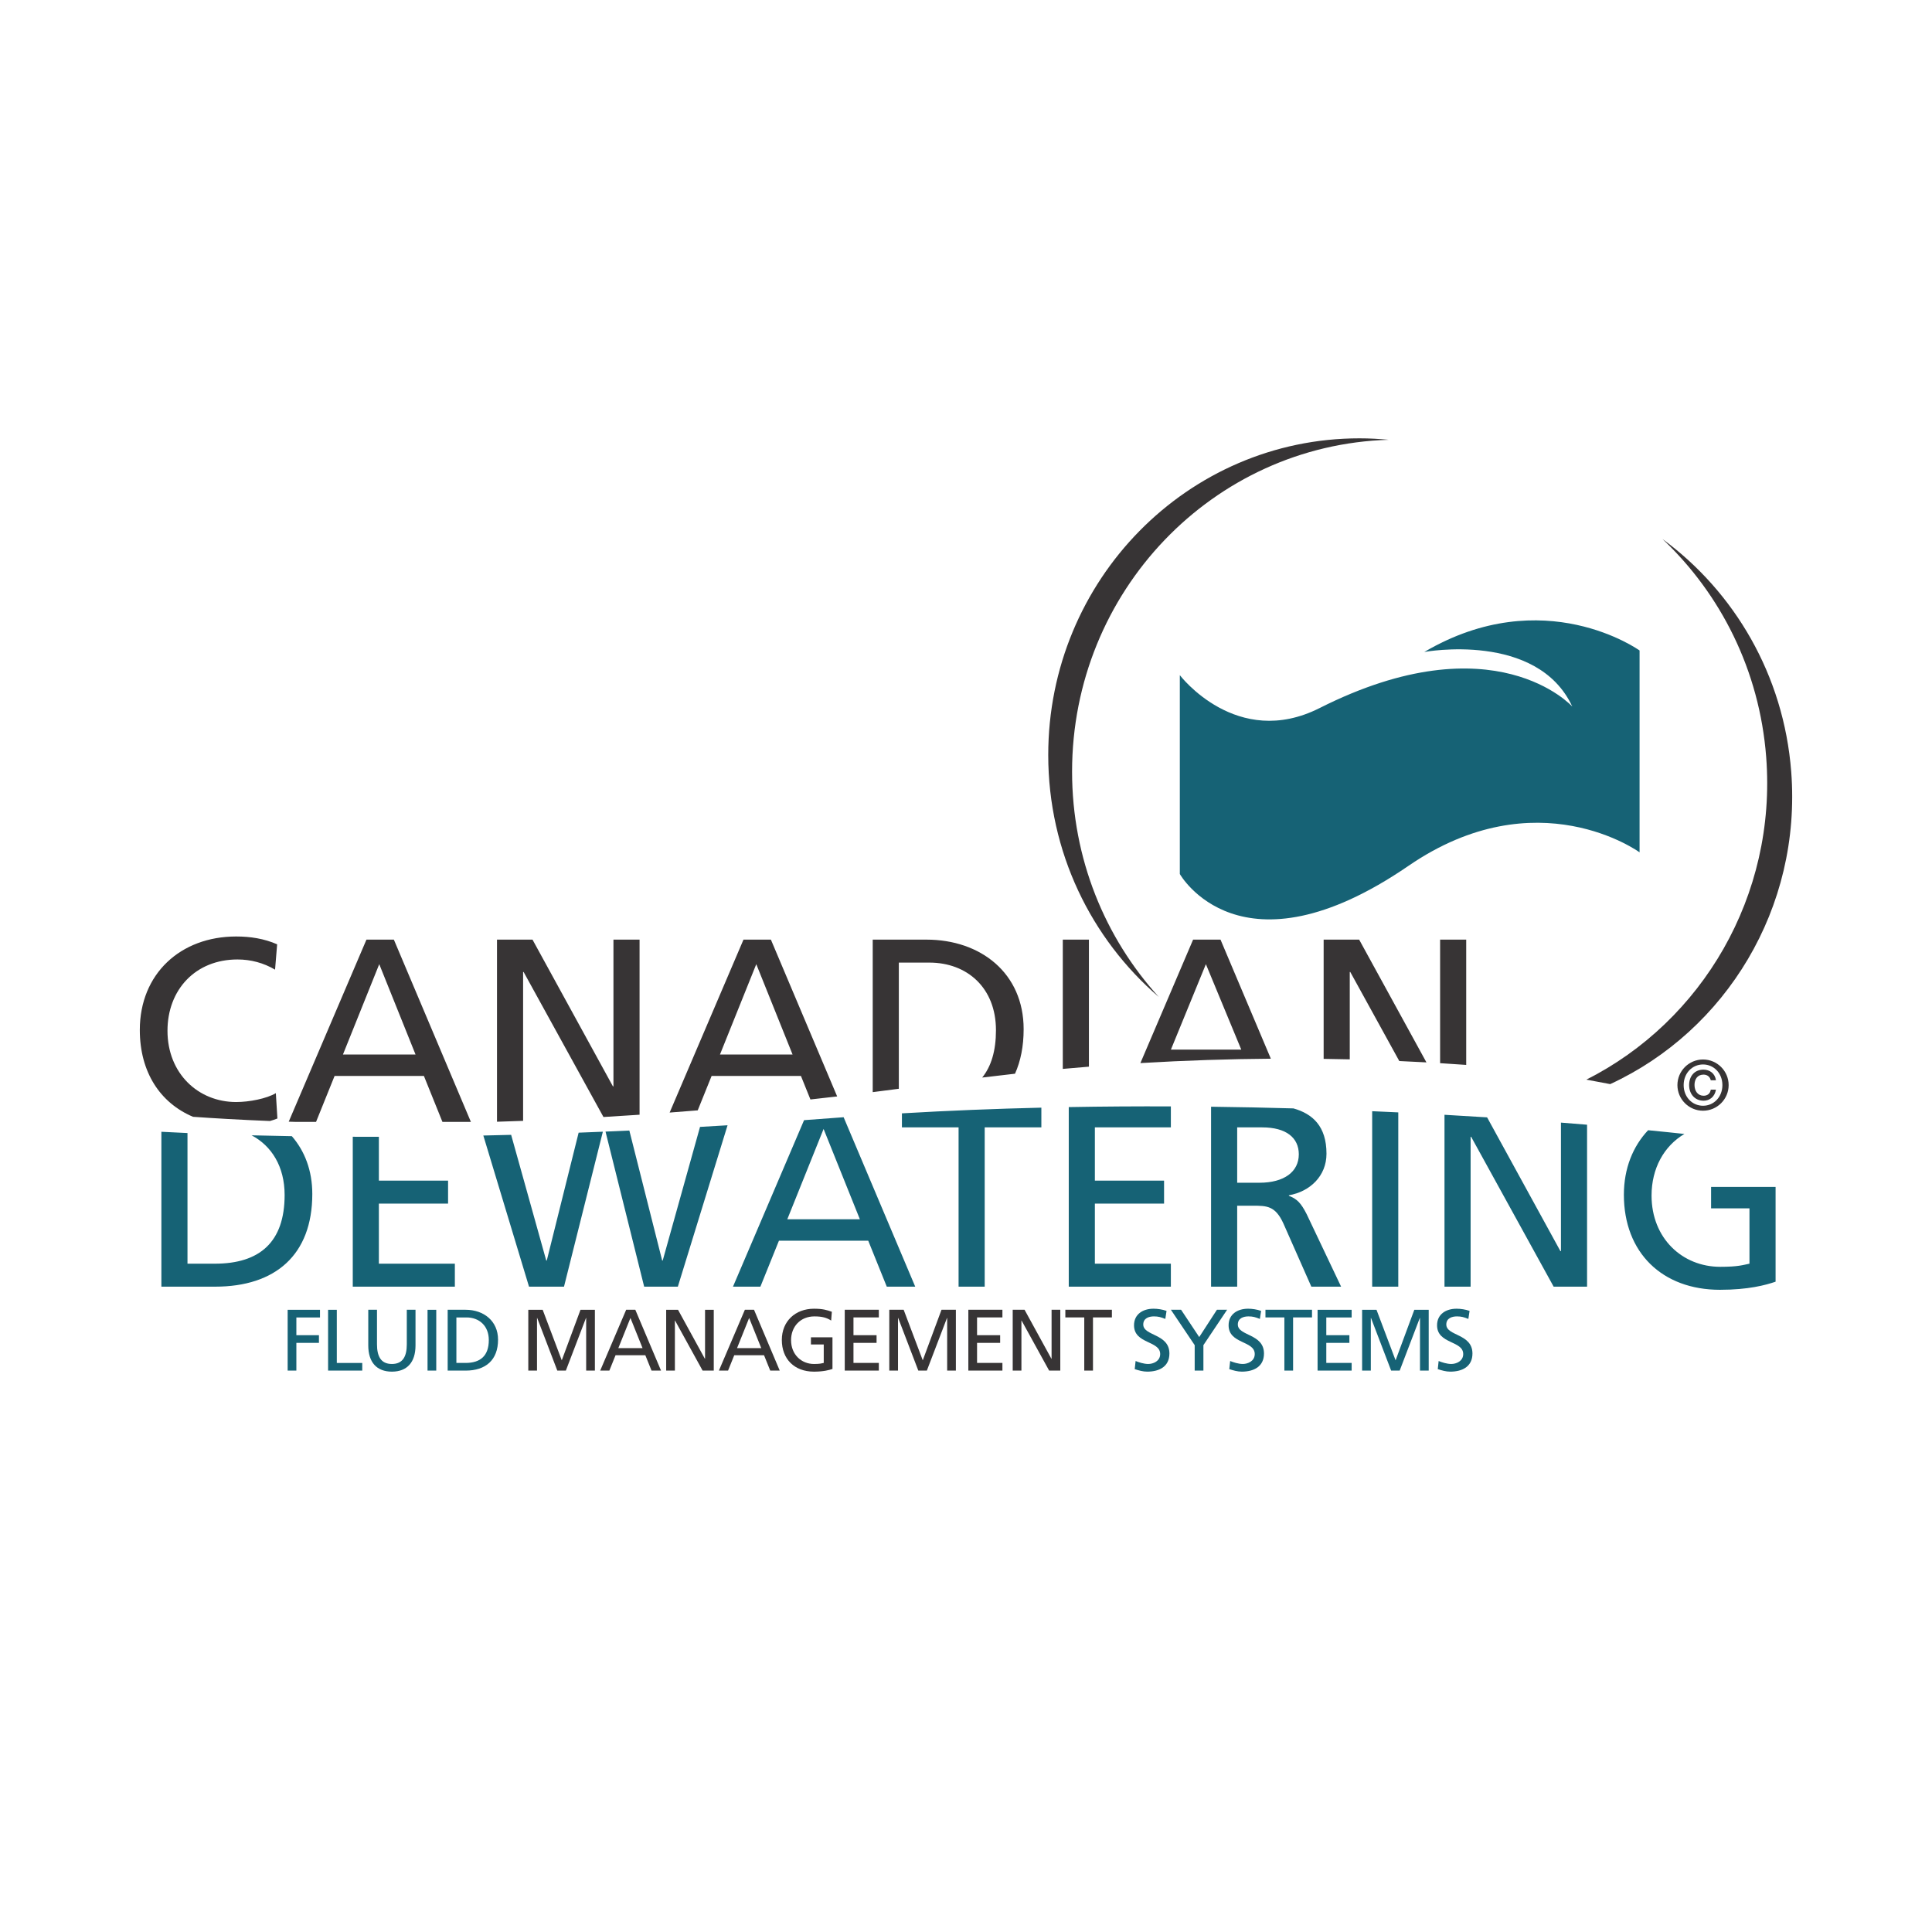 <?xml version="1.0" encoding="UTF-8"?>
<svg xmlns="http://www.w3.org/2000/svg" xmlns:xlink="http://www.w3.org/1999/xlink" width="7680" height="7680" version="1.1" viewBox="0 0 7680 7680">
  <defs>
    <style type="text/css"><![CDATA[
    .fil2 {fill:none}
    .fil0 {fill:#373435}
    .fil1 {fill:#166275}
   ]]></style>
  </defs>
  <g id="canadian-dewatering-logo">
    <path id="canadian" class="fil0" d="M5828.414 3735.169l-103.781 0 0 491.126c35.377,2.177 69.989,4.479 103.781,6.894l0 -498.02zm-462.902 128.692l2.072 0 194.824 353.936c36.703,1.605 72.643,3.39 107.914,5.347l-267.438 -487.975 -141.19 0 0 473.978c35.061,0.496 69.778,1.126 103.818,1.928l0 -347.214zm-571.914 -31.137l140.665 339.7 -279.755 0 139.09 -339.7zm58.13 -97.545l-108.975 0 -209.518 490.744c181.045,-10.78 354.423,-16.165 518.568,-17.426l-200.075 -473.318zm-523.123 -0.01l-103.818 0 0 513.899c34.851,-3.179 69.464,-6.12 103.818,-8.889l0 -505.01zm-755.594 91.32l121.416 0c149.488,0 264.678,99.646 264.678,268.832 0,81.466 -18.752,143.712 -54.692,188.111 43.807,-5.423 87.262,-10.493 130.41,-15.258 22.219,-49.68 34.317,-108.468 34.317,-177.016 0,-223.134 -171.239,-355.989 -386.114,-355.989l-213.834 0 0 606.241c34.364,-4.297 69.005,-8.785 103.819,-13.368l0 -501.553zm-566.701 6.235l144.274 359.112 -288.578 0 144.304 -359.112zm-177.513 444.244l355.015 0 37.754 93.602c35.176,-3.848 70.61,-7.868 106.311,-12.069l-263.447 -623.322 -108.955 0 -293.544 687.458c36.876,-2.798 74,-5.672 111.648,-8.784l55.218 -136.885zm-749.36 -413.107l2.063 0 317.337 576.402c47.131,-2.731 94.958,-5.738 143.53,-9.061l0 -696.033 -103.818 0 0 583.334 -2.063 0 -319.677 -583.334 -141.152 0 0 723.914c34.116,-1.05 68.652,-2.168 103.78,-3.495l0 -591.727zm-571.885 -31.137l144.265 359.112 -288.53 0 144.265 -359.112zm-251.168 626.932l73.694 -182.688 354.977 0 73.693 182.688 113.119 0 -306.195 -724.477 -108.965 0 -309.002 723.713c7.868,0.277 15.889,0.487 23.9,0.764l84.779 0zm-153.623 -13.492l-6.235 -100.706c-36.321,21.799 -105.843,35.3 -157.766,35.3 -150.5,0 -272.967,-113.157 -272.967,-283.355 0,-162.951 111.056,-283.355 278.18,-283.355 52.907,0 103.781,13.511 149.441,40.485l8.297 -100.697c-51.895,-22.82 -106.893,-31.146 -162.951,-31.146 -221.072,0 -382.973,148.428 -382.973,371.6 0,166.838 80.263,289.791 211.476,345.152 85.763,6.082 188.12,12.04 305.86,16.729 10.103,-2.874 20.09,-6.064 29.638,-10.007z"></path>
    <path id="dewatering" class="fil1" d="M6801.824 4718.185l0 85.133 152.591 0 0 220.012c-25.961,5.213 -44.647,12.46 -116.279,12.46 -150.481,0 -272.957,-113.166 -272.957,-283.355 0,-107.351 49.021,-196.609 130.583,-244.799 -35.931,-3.915 -84.503,-8.995 -144.266,-14.838 -60.498,64.174 -96.323,152.009 -96.323,256.515 0,230.419 152.553,377.835 381.951,377.835 113.119,0 181.637,-18.714 221.081,-32.187l0 -376.776 -256.381 0zm-596.807 -255.665l0 511.006 -2.062 0 -291.471 -531.869c-54.473,-3.485 -110.99,-6.922 -169.397,-10.216l0 683.237 103.819 0 0 -595.794 2.062 0 328.013 595.794 132.855 0 0 -643.755c-33.094,-2.769 -67.697,-5.567 -103.819,-8.403zm-750.419 -45.326l0 697.475 103.78 0 0 -692.748c-34.116,-1.642 -68.652,-3.218 -103.78,-4.727zm-448.379 284.377l-88.216 0 0 -220.059 99.646 0c95.502,0 145.296,41.535 145.296,106.931 0,69.521 -58.13,113.128 -156.726,113.128zm117.282 51.895l0 -2.062c84.082,-14.561 149.488,-76.845 149.488,-165.061 0,-109.242 -54.912,-158.645 -131.327,-180.272 -106.053,-3.008 -215.371,-5.28 -327.478,-6.684l0 715.282 103.819 0 0 -321.768 62.245 0c55.008,0 89.296,0 121.454,70.571l111.057 251.197 118.341 0 -137.028 -288.531c-22.839,-44.657 -38.384,-60.221 -70.571,-72.672zm-469.146 -271.954l0 -83.414c-132.339,-0.525 -267.925,0.277 -405.86,2.731l0 713.84 405.86 0 0 -91.32 -302.07 0 0 -238.746 275.058 0 0 -91.329 -275.058 0 0 -211.762 302.07 0zm-1069.094 0l225.235 0 0 633.157 103.818 0 0 -633.157 225.235 0 0 -78.449c-181.885,4.383 -367.332,11.687 -554.288,22.639l0 55.81zm-455.664 365.365l144.304 -359.111 144.265 359.111 -288.569 0zm66.695 -394.067l-282.591 661.849 108.994 0 73.703 -182.649 354.977 0 73.694 182.649 113.118 0 -284.654 -673.536c-9.481,0.697 -18.991,1.403 -28.473,2.138 -43.425,3.323 -86.249,6.474 -128.768,9.549zm-561.965 558.078l-2.062 0 -130.526 -516.82c-31.948,1.508 -63.438,2.883 -94.709,4.211l153.613 616.39 133.867 0 197.631 -641.521c-36.914,2.234 -73.312,4.382 -109.452,6.445l-148.362 531.295zm-460.848 0l-2.063 0 -139.548 -499.71c-37.439,1.022 -74.362,1.9 -110.569,2.703l181.599 600.788 139.09 0 154.482 -615.98c-32.465,1.375 -64.595,2.636 -96.333,3.848l-126.658 508.351zm-771.197 -492.071l0 595.852 405.822 0 0 -91.32 -302.032 0 0 -238.746 275.067 0 0 -91.329 -275.067 0 0 -174.39c-35.377,0.076 -69.951,0.028 -103.79,-0.067zm-270.876 231.527c0,186.822 -98.615,273.005 -277.13,273.005l-108.993 0 0 -519.303c-37.191,-1.643 -71.909,-3.361 -103.79,-5.07l0 615.693 213.796 0c238.745,0 386.123,-125.579 386.123,-368.488 0,-93.602 -30.411,-171.067 -81.284,-229.742 -56.125,-0.945 -109.586,-2.062 -160.02,-3.399 79.298,41.784 131.298,123.803 131.298,237.304z"></path>
    <g id="fluid-management-systems">
      <path id="fluid" class="fil1" d="M1143.466 5206.533l128.558 0 0 30.516 -93.927 0 0 70.648 89.754 0 0 30.478 -89.754 0 0 110.188 -34.631 0 0 -241.83zm160.755 0l34.641 0 0 211.352 101.164 0 0 30.478 -135.805 0 0 -241.83zm347.491 141.706c0,67.564 -33.935,103.895 -92.953,104.268l-1.843 0c-59.008,-0.373 -92.99,-36.704 -92.99,-104.268l0 -141.716 34.679 0 0 137.209c0,46.424 14.552,78.306 59.228,78.306 44.686,0 59.247,-31.882 59.247,-78.306l0 -137.209 34.632 0 0 141.716zm47.808 -141.687l34.651 0 0 241.82 -34.651 0 0 -241.82zm114.694 211.323l36.36 0c59.62,0 92.514,-28.769 92.514,-91.119 0,-56.469 -38.461,-89.707 -88.351,-89.707l-40.523 0 0 180.826zm-34.641 -211.352l71.345 0c71.736,0 128.902,44.343 128.902,118.839 0,81.074 -49.193,123.02 -128.902,123.02l-71.345 0 0 -241.859z"></path>
      <path id="management" class="fil0" d="M2100.043 5206.533l57.175 0 75.861 200.953 74.496 -200.953 57.175 0 0 241.83 -34.641 0 0 -209.251 -0.707 0 -80.062 209.251 -33.935 0 -80.024 -209.251 -0.697 0 0 209.251 -34.641 0 0 -241.83zm406.041 32.579l-48.143 119.869 96.295 0 -48.152 -119.869zm-16.967 -32.589l36.36 0 102.243 241.859 -37.792 0 -24.597 -61.023 -118.475 0 -24.597 61.023 -36.398 0 103.256 -241.859zm159.017 0.01l47.102 0 106.75 194.728 0.668 0 0 -194.728 34.641 0 0 241.83 -44.332 0 -109.481 -198.863 -0.707 0 0 198.863 -34.641 0 0 -241.83zm329.846 32.579l-48.152 119.869 96.294 0 -48.142 -119.869zm-17.006 -32.589l36.379 0 102.215 241.859 -37.754 0 -24.597 -61.023 -118.513 0 -24.596 61.023 -36.36 0 103.226 -241.859zm343.004 42.977c-16.968,-11.095 -35.338,-16.623 -66.514,-16.623 -55.781,0 -92.866,40.523 -92.866,94.576 0,56.831 40.905,94.585 91.109,94.585 23.938,0 30.164,-2.406 38.814,-4.163l0 -73.445 -50.911 0 0 -28.416 85.591 0 0 125.76c-12.891,4.402 -34.985,10.456 -71.173,10.733l-3.514 0c-76.11,-0.382 -126.62,-49.48 -126.62,-126.066 0,-74.525 54.024,-124.071 127.813,-124.071 35.348,0 50.96,5.204 71.04,12.145l-2.769 34.985zm54.043 -42.967l135.481 0 0 30.516 -100.811 0 0 70.648 91.788 0 0 30.478 -91.788 0 0 79.71 100.811 0 0 30.478 -135.481 0 0 -241.83zm177.054 0l57.137 0 75.9 200.953 74.505 -200.953 57.127 0 0 241.83 -34.631 0 0 -209.251 -0.669 0 -80.062 209.251 -33.944 0 -80.025 -209.251 -0.697 0 0 209.251 -34.641 0 0 -241.83zm314.235 0l135.442 0 0 30.516 -100.801 0 0 70.648 91.807 0 0 30.478 -91.807 0 0 79.71 100.801 0 0 30.478 -135.442 0 0 -241.83zm176.347 0l47.14 0 106.683 194.728 0.697 0 0 -194.728 34.641 0 0 241.83 -44.332 0 -109.481 -198.863 -0.707 0 0 198.863 -34.641 0 0 -241.83zm284.444 30.507l-75.193 0 0 -30.517 185.027 0 0 30.517 -75.193 0 0 211.342 -34.641 0 0 -211.342z"></path>
      <path id="systems" class="fil1" d="M4632.327 5242.912c-17.674,-6.932 -27.413,-10.045 -45.392,-10.045 -19.422,0 -42.261,6.923 -42.261,32.226 0,46.404 103.914,35.691 103.914,115.362 0,51.609 -39.816,72.052 -88.35,72.052 -16.977,0 -33.591,-4.832 -49.547,-10.007l3.505 -32.264c11.754,4.86 32.54,11.793 50.205,11.793 19.736,0 47.483,-11.086 47.483,-39.502 0,-54.034 -103.962,-39.157 -103.962,-114.322 0,-42.967 33.983,-65.845 77.618,-65.845 15.956,0 34.995,2.798 51.647,8.67l-4.86 31.882zm116.747 104.267l-94.576 -140.656 40.523 0 72.08 108.469 70.333 -108.469 40.514 0 -94.223 140.656 0 101.203 -34.651 0 0 -101.203zm259.141 -104.267c-17.674,-6.932 -27.366,-10.045 -45.383,-10.045 -19.383,0 -42.27,6.923 -42.27,32.226 0,46.404 103.952,35.691 103.952,115.362 0,51.609 -39.855,72.052 -88.341,72.052 -16.977,0 -33.629,-4.832 -49.584,-10.007l3.504 -32.264c11.754,4.86 32.541,11.793 50.243,11.793 19.727,0 47.446,-11.086 47.446,-39.502 0,-54.034 -103.924,-39.157 -103.924,-114.322 0,-42.967 33.944,-65.845 77.608,-65.845 15.927,0 34.985,2.798 51.619,8.67l-4.87 31.882zm97.373 -5.872l-75.192 0 0 -30.517 185.036 0 0 30.517 -75.193 0 0 211.342 -34.651 0 0 -211.342zm132.006 -30.507l135.452 0 0 30.516 -100.802 0 0 70.648 91.779 0 0 30.478 -91.779 0 0 79.71 100.802 0 0 30.478 -135.452 0 0 -241.83zm177.035 0l57.165 0 75.9 200.953 74.457 -200.953 57.175 0 0 241.83 -34.641 0 0 -209.251 -0.697 0 -80.024 209.251 -33.973 0 -80.024 -209.251 -0.707 0 0 209.251 -34.631 0 0 -241.83zm422.34 36.379c-17.674,-6.932 -27.394,-10.045 -45.383,-10.045 -19.421,0 -42.271,6.923 -42.271,32.226 0,46.404 103.924,35.691 103.924,115.362 0,51.609 -39.816,72.052 -88.35,72.052 -16.968,0 -33.591,-4.832 -49.546,-10.007l3.494 -32.264c11.754,4.86 32.55,11.793 50.224,11.793 19.727,0 47.474,-11.086 47.474,-39.502 0,-54.034 -103.952,-39.157 -103.952,-114.322 0,-42.967 33.973,-65.845 77.599,-65.845 15.965,0 34.995,2.798 51.647,8.67l-4.86 31.882z"></path>
    </g>
    <g id="dws-logo-mark">
      <path id="logomark-inner" class="fil1" d="M4689.98 2683.845l0 790.474c0,0 239.337,426.924 909.303,-32.712 511.139,-350.642 918.26,-53.461 918.26,-53.461l0 -802.382c0,0 -380.385,-273.377 -855.833,5.949 0,0 448.712,-83.204 588.375,216.947 0,0 -310.195,-344.283 -1004.414,5.948 -329.864,166.418 -555.691,-130.763 -555.691,-130.763z"></path>
      <path id="logomark-outer" class="fil0" d="M6400.796 4309.518c459.263,-212.086 761.295,-699.718 719.588,-1241.574 -29.571,-384.768 -226.352,-715.74 -511.98,-925.402 231.317,218.265 385.981,521.958 412.468,866.814 42.48,552.368 -255.675,1050.78 -714.834,1282.383l94.758 17.779zm-880.258 -2561.34c-38.384,-3.637 -77.188,-5.738 -116.527,-5.738 -683.219,0 -1237.087,563.598 -1237.087,1258.761 0,385.866 170.819,730.989 439.508,961.924 -213.891,-235.375 -344.76,-550.02 -344.76,-895.897 0,-715.884 560.208,-1298.263 1258.866,-1319.05z"></path>
    </g>
    <path id="copyright" class="fil0" d="M6821.15 4331.499c-4.516,27.919 -24.816,44.017 -48.821,44.017 -35.233,0 -57.795,-26.802 -57.795,-62.045 0,-35.271 21.168,-61.472 56.955,-61.472 24.845,0 45.975,14.934 49.661,42.271l-20.615 0c-2.798,-13.826 -14.103,-22.534 -28.759,-22.534 -23.69,0 -35.835,17.731 -35.835,41.182 0,24.529 13.539,42.824 36.388,42.824 15.259,0 26.239,-8.995 28.206,-24.243l20.615 0zm-51.341 64.03c42.585,0 76.988,-34.402 76.988,-82.058 0,-47.684 -34.403,-82.086 -76.988,-82.086 -42.586,0 -77.007,34.402 -77.007,82.086 0,47.656 34.421,82.058 77.007,82.058zm0 -183.871c56.086,0 101.823,45.65 101.823,101.813 0,56.087 -45.737,101.795 -101.823,101.795 -56.125,0 -101.814,-45.708 -101.814,-101.795 0,-56.163 45.689,-101.813 101.814,-101.813z"></path>
  </g>
</svg>
